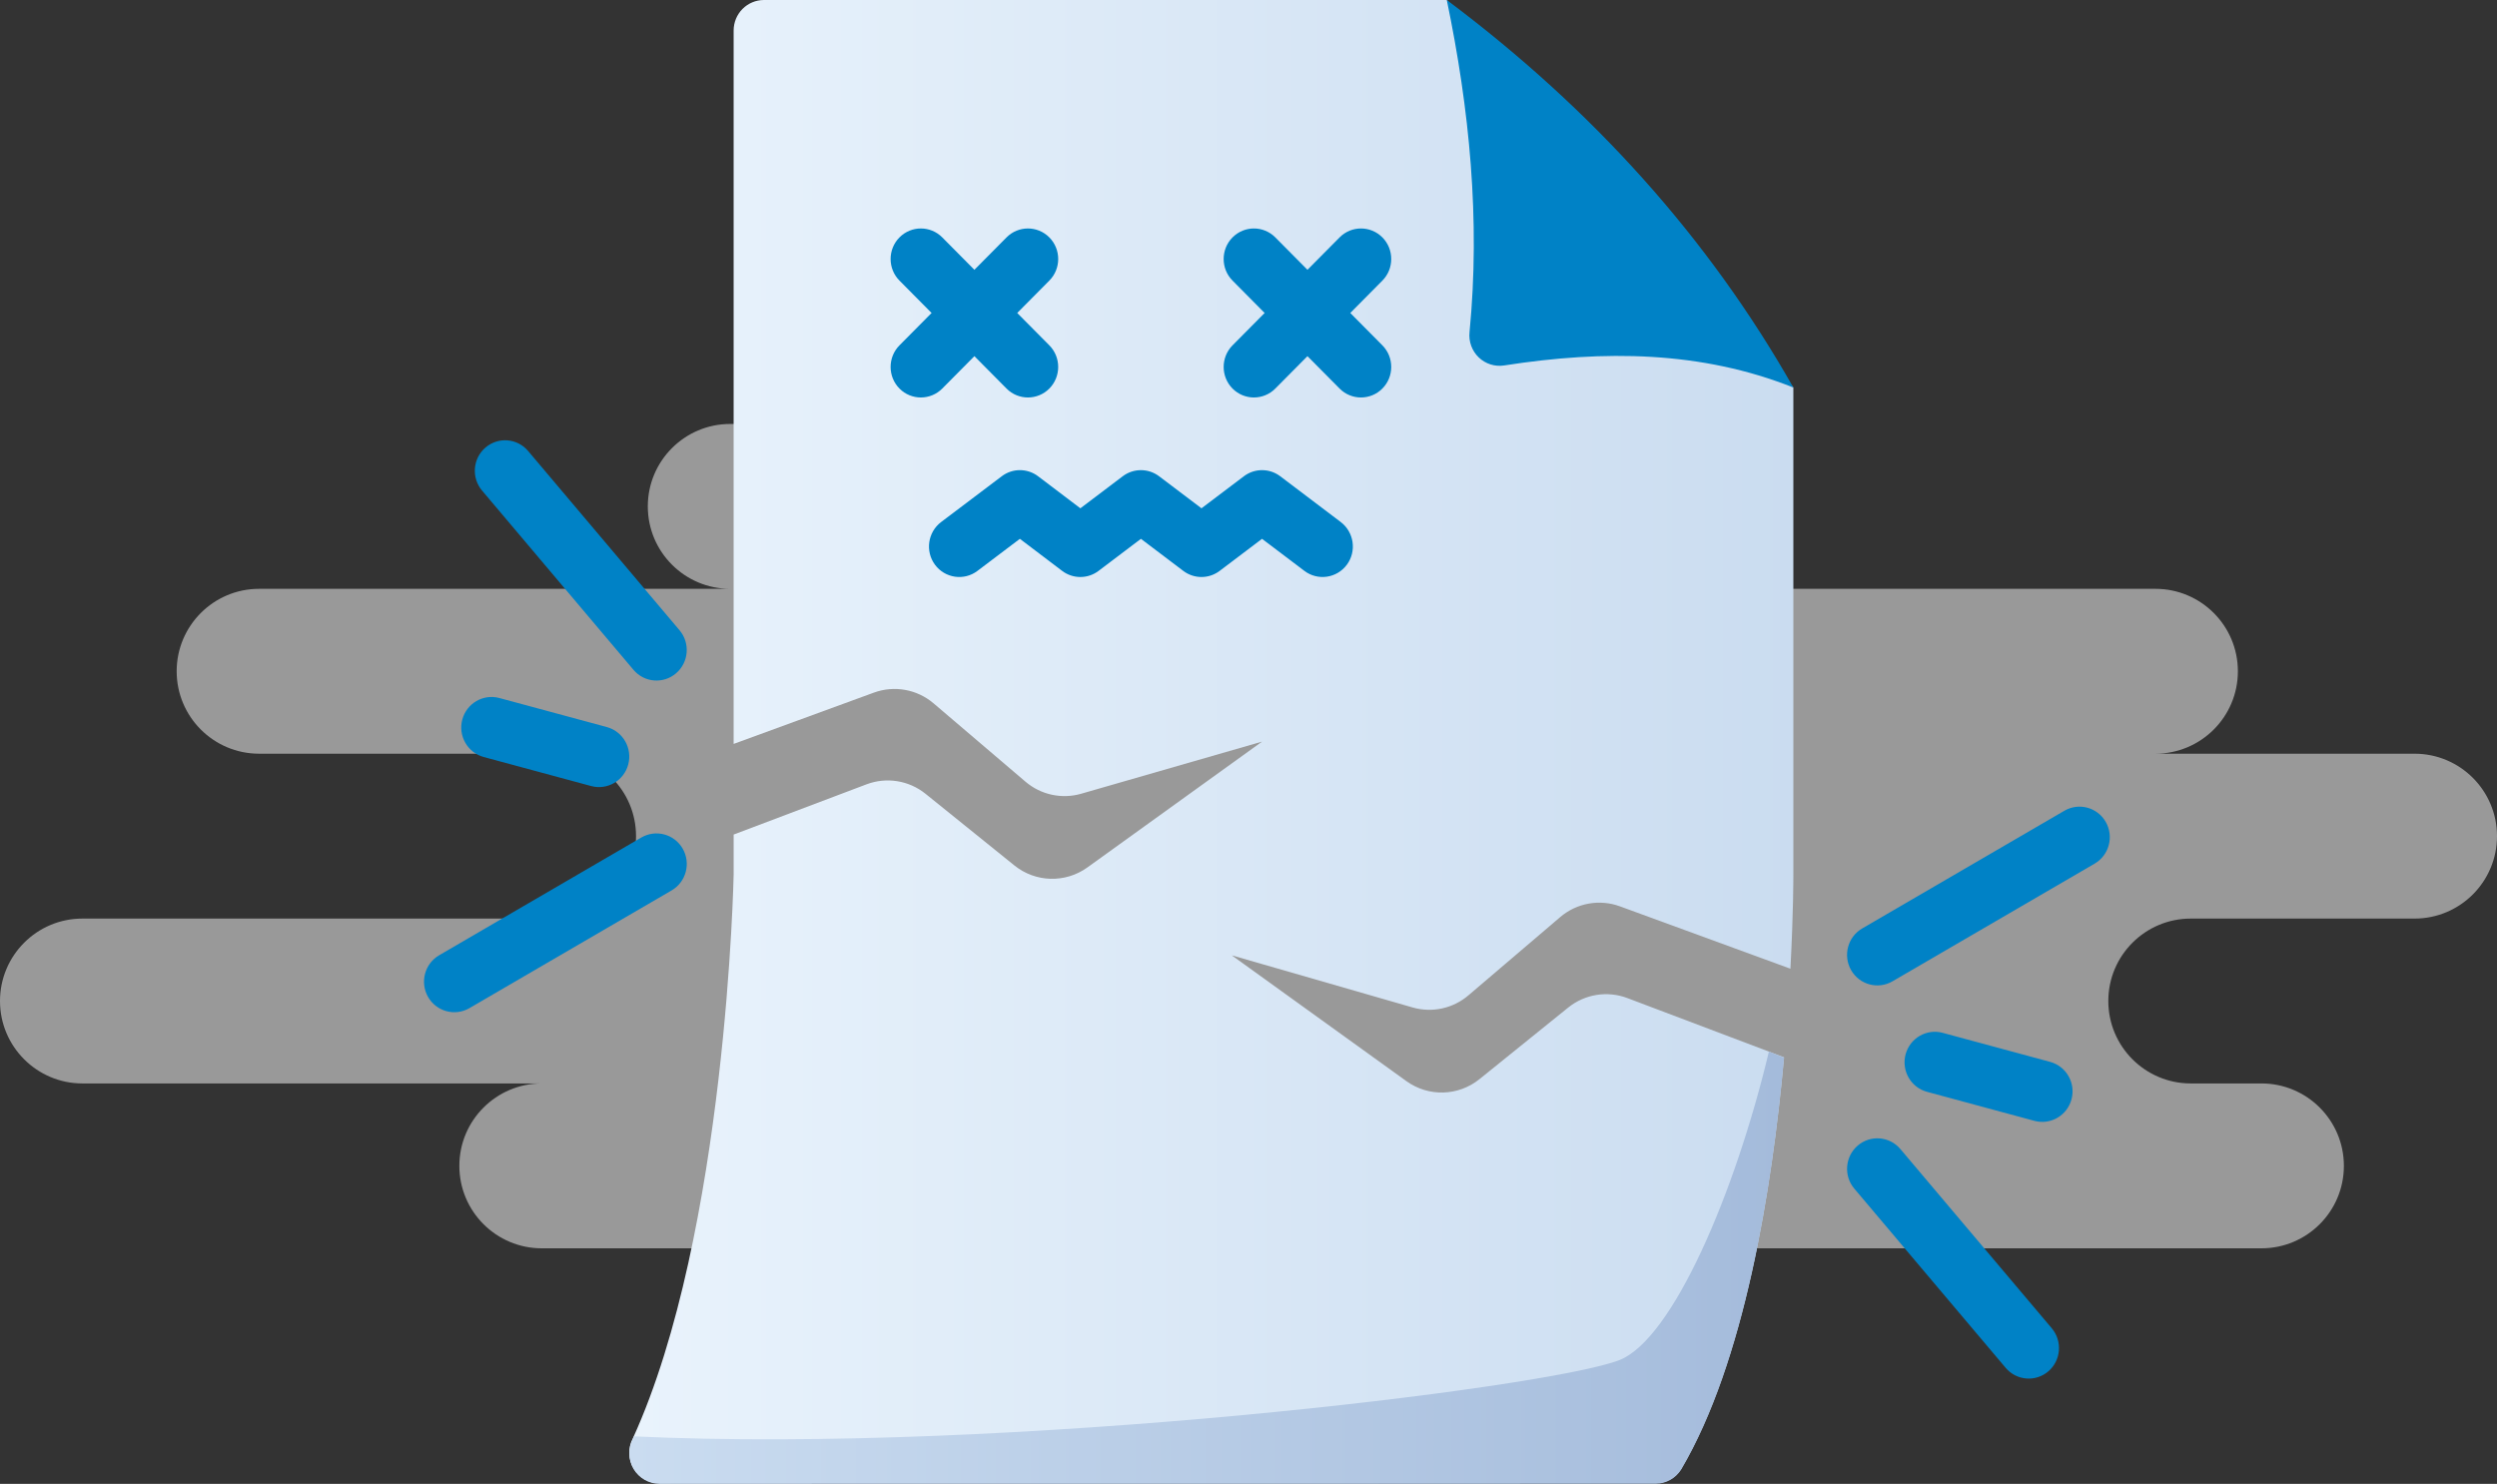 <svg width="212" height="126" viewBox="0 0 212 126" fill="none" xmlns="http://www.w3.org/2000/svg">
<rect x="0" y="0" width="212" height="126" fill="#333333" stroke="none"/>
<path fill-rule="evenodd" clip-rule="evenodd" d="M137 106H46C42.134 106 39 102.866 39 99C39 95.134 42.134 92 46 92H7C3.134 92 0 88.866 0 85C0 81.134 3.134 78 7 78H47C50.866 78 54 74.866 54 71C54 67.134 50.866 64 47 64H22C18.134 64 15 60.866 15 57C15 53.134 18.134 50 22 50H62C58.134 50 55 46.866 55 43C55 39.134 58.134 36 62 36H119C122.866 36 126 39.134 126 43C126 46.866 122.866 50 119 50H183C186.866 50 190 53.134 190 57C190 60.866 186.866 64 183 64H205C208.866 64 212 67.134 212 71C212 74.866 208.866 78 205 78H186C182.134 78 179 81.134 179 85C179 88.866 182.134 92 186 92H192C195.866 92 199 95.134 199 99C199 102.866 195.866 106 192 106H140C139.485 106 138.983 105.944 138.5 105.839C138.017 105.944 137.515 106 137 106Z" fill="white" fill-opacity="0.5"/>
<path fill-rule="evenodd" clip-rule="evenodd" d="M62.287 63.168V2.593C62.287 1.903 62.56 1.244 63.04 0.76C63.521 0.275 64.176 0 64.858 0H122.835L152.259 32.905V74.265C152.259 74.265 152.269 77.415 152.01 82.258L137.534 76.961C135.804 76.328 133.869 76.676 132.463 77.876C130.226 79.782 126.841 82.67 124.669 84.521C123.358 85.638 121.584 86.022 119.936 85.548C114.939 84.106 104.58 81.122 104.58 81.122C104.58 81.122 114.248 88.086 119.409 91.806C121.281 93.154 123.813 93.084 125.61 91.635C127.918 89.771 131.047 87.248 133.144 85.556C134.561 84.415 136.465 84.109 138.162 84.749L151.467 89.781C150.447 100.966 148.103 115.632 142.733 124.737C142.262 125.486 141.445 125.94 140.566 125.94C130.728 125.948 72.321 125.948 55.995 125.948C55.093 125.948 54.258 125.471 53.792 124.691C53.33 123.911 53.304 122.941 53.728 122.14C61.705 104.671 62.288 74.265 62.288 74.265V70.866L73.568 66.601C75.264 65.961 77.169 66.267 78.583 67.408C80.683 69.101 83.812 71.623 86.12 73.487C87.917 74.937 90.449 75.006 92.321 73.658C97.482 69.938 107.15 62.974 107.15 62.974C107.15 62.974 96.791 65.959 91.793 67.4C90.146 67.874 88.369 67.491 87.061 66.373C84.889 64.522 81.504 61.634 79.267 59.728C77.861 58.528 75.925 58.181 74.195 58.813L62.288 63.169L62.287 63.168Z" fill="url(#paint0_linear_1979_7022)"/>
<path fill-rule="evenodd" clip-rule="evenodd" d="M150.181 89.297L151.469 89.815C150.449 101 148.104 115.679 142.732 124.789C142.261 125.538 141.444 125.992 140.564 125.992C130.727 126 72.32 126 55.994 126C55.092 126 54.256 125.521 53.791 124.74C53.328 123.962 53.303 122.993 53.727 122.189L53.827 121.966C85.482 123.467 131.449 117.875 137.503 115.485C142.001 113.709 147.318 101.316 150.181 89.297Z" fill="url(#paint1_linear_1979_7022)"/>
<path fill-rule="evenodd" clip-rule="evenodd" d="M152.258 32.905C144.456 29.797 136.192 29.709 127.712 31.031C126.925 31.155 126.126 30.904 125.547 30.349C124.971 29.794 124.681 29 124.766 28.202C125.696 18.625 124.758 9.255 122.835 0C135.271 9.31 145.094 20.272 152.258 32.905Z" fill="#0082C6"/>
<path fill-rule="evenodd" clip-rule="evenodd" d="M40.928 41.657L53.781 56.876C54.701 57.968 56.323 58.097 57.403 57.169C58.482 56.241 58.613 54.605 57.693 53.516L44.84 38.298C43.919 37.206 42.298 37.077 41.216 38.005C40.136 38.933 40.007 40.569 40.928 41.658V41.657Z" fill="#0082C6"/>
<path fill-rule="evenodd" clip-rule="evenodd" d="M41.067 64.281L50.19 66.747C51.56 67.118 52.971 66.295 53.339 64.914C53.706 63.532 52.891 62.108 51.521 61.738L42.398 59.272C41.025 58.901 39.617 59.723 39.249 61.105C38.881 62.487 39.697 63.911 41.067 64.281Z" fill="#0082C6"/>
<path fill-rule="evenodd" clip-rule="evenodd" d="M39.856 85.605L57.023 75.608C58.252 74.892 58.673 73.306 57.964 72.066C57.255 70.827 55.681 70.402 54.452 71.117L37.285 81.115C36.056 81.83 35.635 83.417 36.344 84.656C37.054 85.895 38.627 86.32 39.856 85.605Z" fill="#0082C6"/>
<path fill-rule="evenodd" clip-rule="evenodd" d="M174.198 112.788L161.345 97.569C160.425 96.481 158.803 96.351 157.723 97.277C156.644 98.205 156.513 99.844 157.433 100.932L170.286 116.151C171.206 117.24 172.828 117.372 173.91 116.444C174.99 115.515 175.118 113.877 174.198 112.788Z" fill="#0082C6"/>
<path fill-rule="evenodd" clip-rule="evenodd" d="M174.059 90.168L164.936 87.702C163.566 87.331 162.155 88.154 161.787 89.535C161.42 90.917 162.235 92.341 163.605 92.711L172.728 95.177C174.101 95.545 175.509 94.725 175.877 93.341C176.245 91.96 175.429 90.539 174.059 90.168Z" fill="#0082C6"/>
<path fill-rule="evenodd" clip-rule="evenodd" d="M175.27 68.844L158.104 78.838C156.875 79.554 156.454 81.14 157.163 82.38C157.872 83.619 159.445 84.044 160.674 83.329L177.841 73.334C179.07 72.619 179.491 71.032 178.782 69.793C178.073 68.554 176.499 68.129 175.27 68.844V68.844Z" fill="#0082C6"/>
<path fill-rule="evenodd" clip-rule="evenodd" d="M76.366 23.826L85.456 32.993C86.459 34.004 88.088 34.004 89.091 32.993C90.093 31.98 90.093 30.339 89.091 29.325L80.001 20.16C78.998 19.148 77.369 19.148 76.366 20.16C75.364 21.171 75.364 22.815 76.366 23.826H76.366Z" fill="#0082C6"/>
<path fill-rule="evenodd" clip-rule="evenodd" d="M85.456 20.16L76.366 29.325C75.364 30.339 75.364 31.98 76.366 32.993C77.369 34.004 78.999 34.004 80.001 32.993L89.091 23.826C90.094 22.815 90.094 21.171 89.091 20.16C88.089 19.148 86.459 19.148 85.456 20.16H85.456Z" fill="#0082C6"/>
<path fill-rule="evenodd" clip-rule="evenodd" d="M104.643 23.826L113.733 32.993C114.735 34.004 116.365 34.004 117.367 32.993C118.37 31.98 118.37 30.339 117.367 29.325L108.278 20.16C107.275 19.148 105.645 19.148 104.643 20.16C103.64 21.171 103.64 22.815 104.643 23.826H104.643Z" fill="#0082C6"/>
<path fill-rule="evenodd" clip-rule="evenodd" d="M113.733 20.16L104.643 29.325C103.641 30.339 103.641 31.98 104.643 32.993C105.646 34.004 107.275 34.004 108.278 32.993L117.368 23.826C118.37 22.815 118.37 21.171 117.368 20.16C116.365 19.148 114.735 19.148 113.733 20.16H113.733Z" fill="#0082C6"/>
<path fill-rule="evenodd" clip-rule="evenodd" d="M82.983 48.479L86.589 45.754L90.18 48.477C91.096 49.169 92.353 49.169 93.268 48.477L96.867 45.754L100.465 48.477C101.378 49.169 102.635 49.169 103.55 48.477L107.149 45.754L110.748 48.477C111.881 49.335 113.496 49.104 114.347 47.958C115.198 46.815 114.966 45.189 113.832 44.328L108.694 40.44C107.779 39.75 106.522 39.75 105.609 40.44L102.008 43.162L98.409 40.44C97.496 39.75 96.239 39.75 95.324 40.44L91.725 43.162L88.137 40.442C87.224 39.75 85.967 39.747 85.052 40.44L79.903 44.328C78.767 45.187 78.535 46.812 79.384 47.958C80.235 49.101 81.847 49.337 82.983 48.479Z" fill="#0082C6"/>
<defs>
<linearGradient id="paint0_linear_1979_7022" x1="53.863" y1="62.881" x2="152.702" y2="62.881" gradientUnits="userSpaceOnUse">
<stop stop-color="#E9F3FC"/>
<stop offset="1" stop-color="#CADCF0"/>
</linearGradient>
<linearGradient id="paint1_linear_1979_7022" x1="53.356" y1="108.092" x2="151.399" y2="108.092" gradientUnits="userSpaceOnUse">
<stop stop-color="#CADCF0"/>
<stop offset="1" stop-color="#A4BBDB"/>
</linearGradient>
</defs>
</svg>
